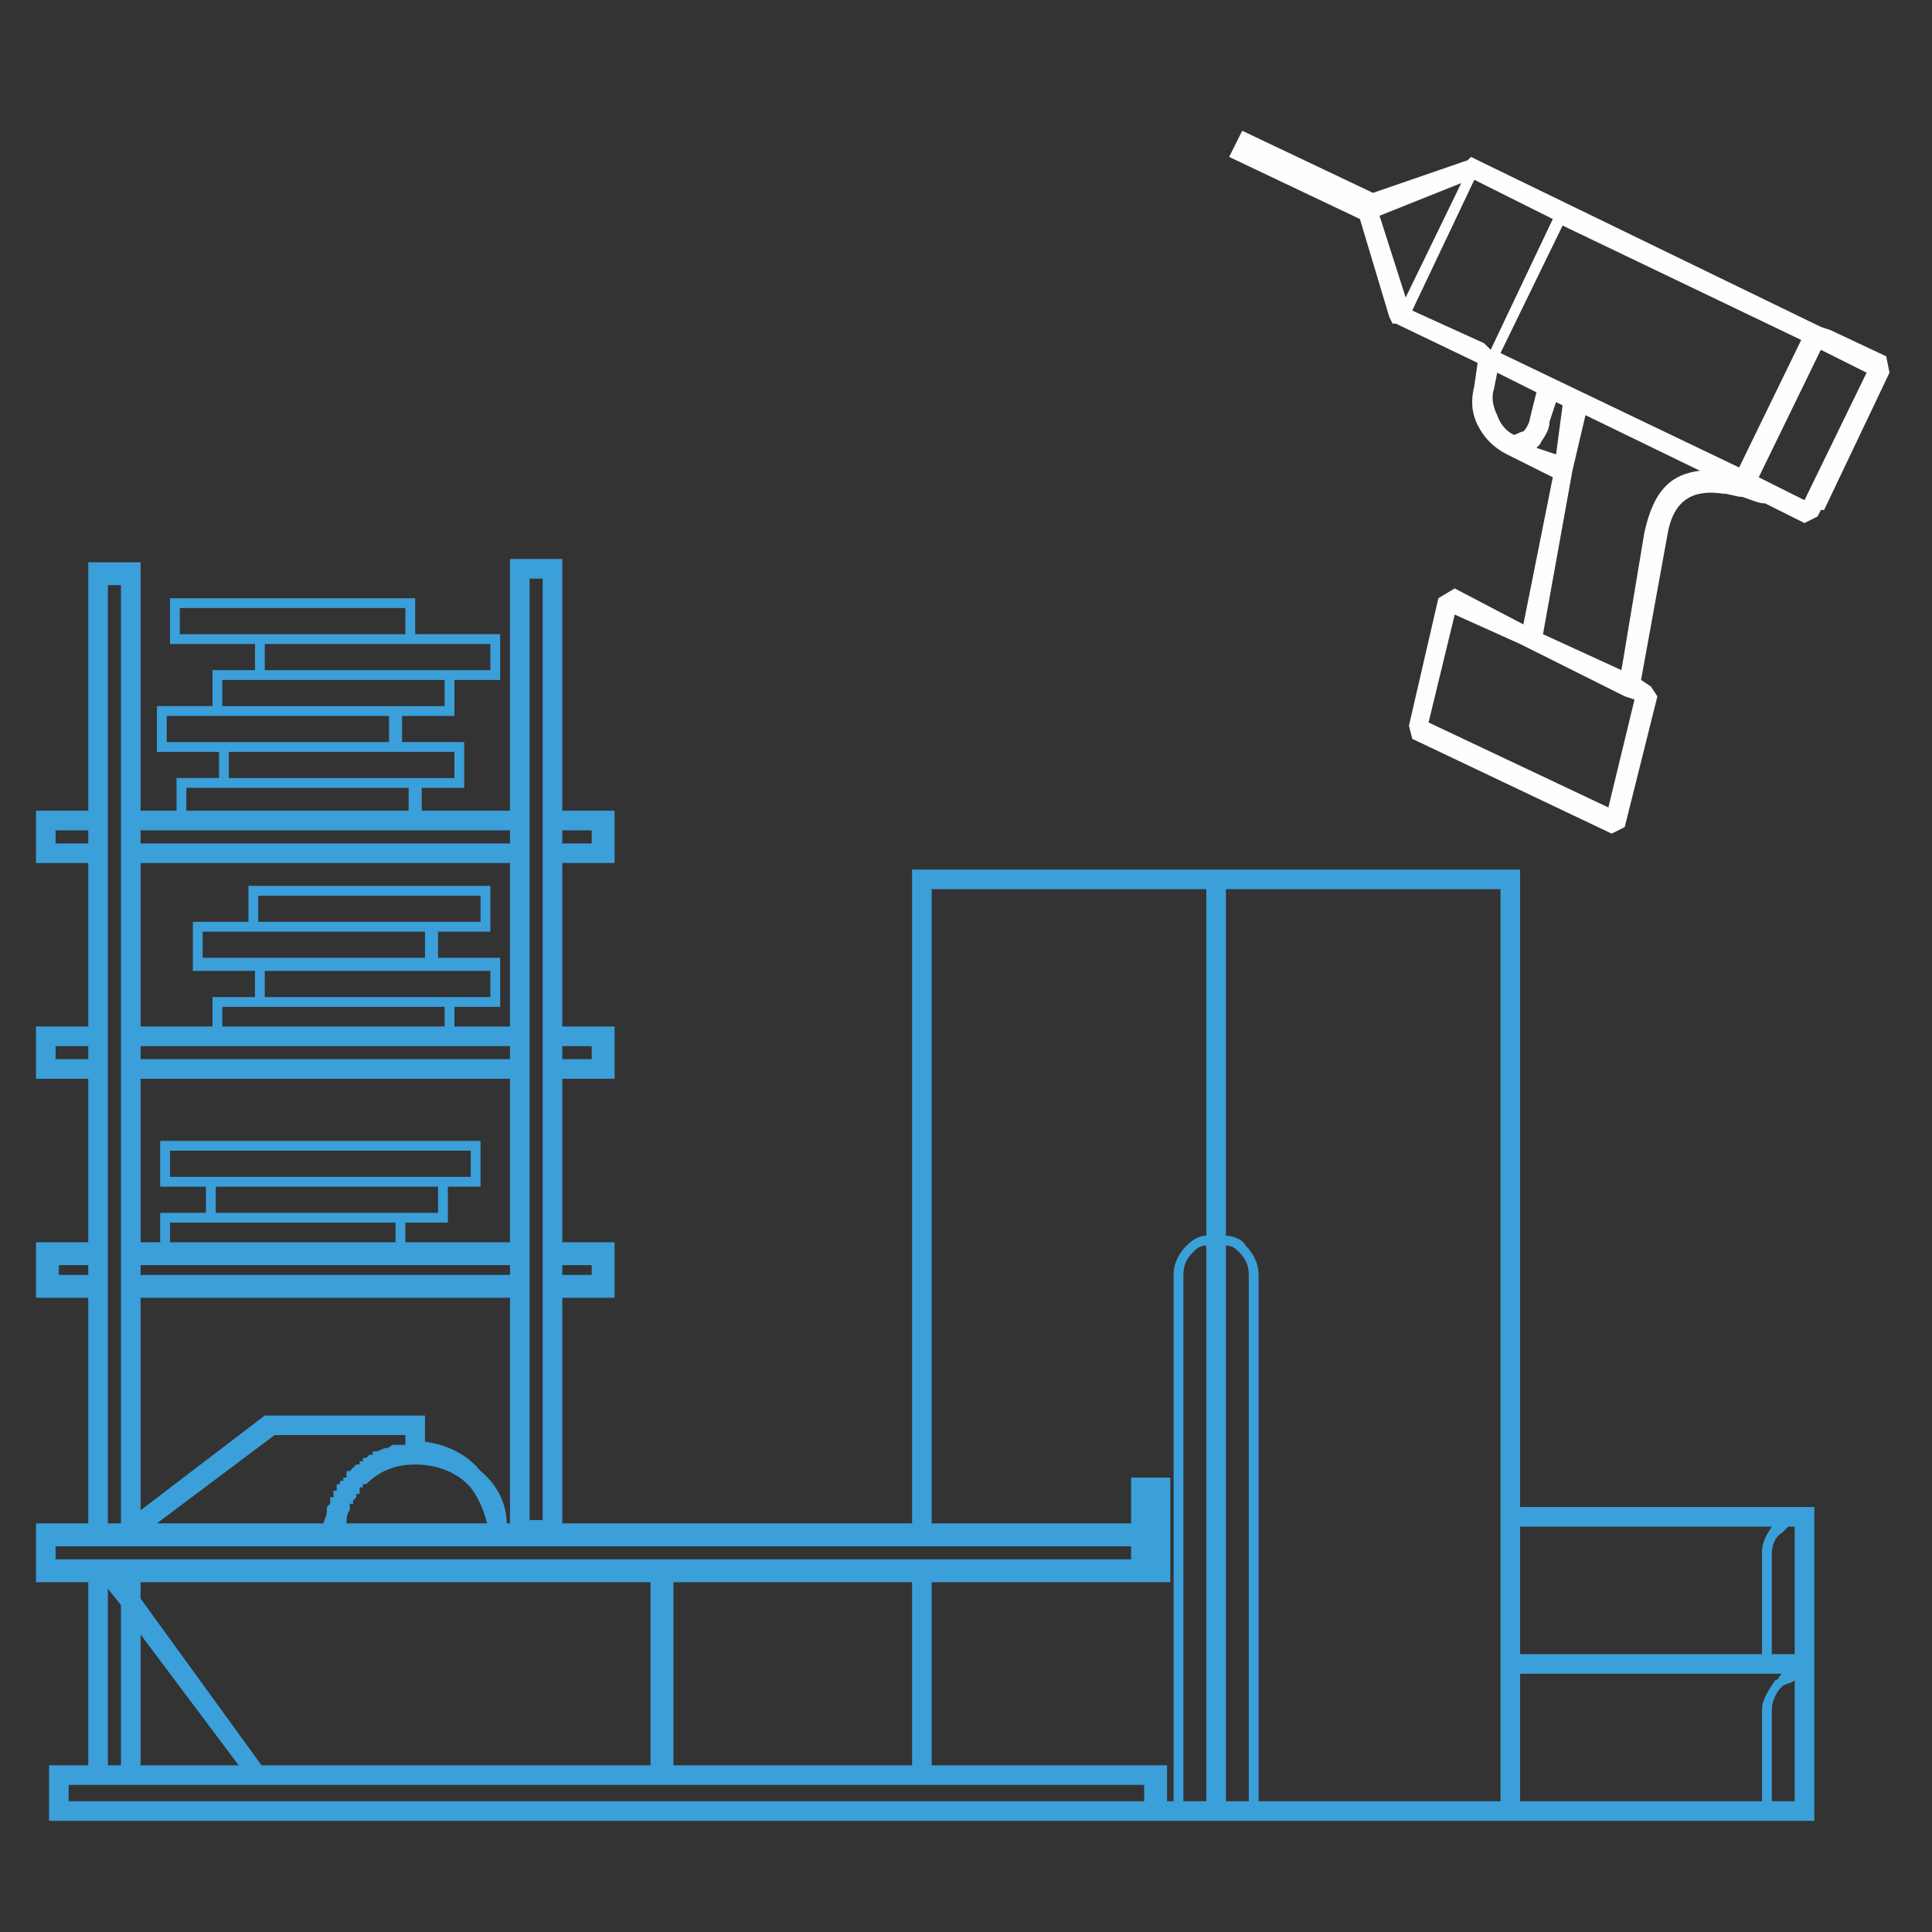 <?xml version="1.0" encoding="UTF-8"?> <!-- Creator: CorelDRAW X7 --> <svg xmlns="http://www.w3.org/2000/svg" xmlns:xlink="http://www.w3.org/1999/xlink" xml:space="preserve" width="591px" height="591px" style="shape-rendering:geometricPrecision; text-rendering:geometricPrecision; image-rendering:optimizeQuality; fill-rule:evenodd; clip-rule:evenodd" viewBox="0 0 591 591"><rect x="0" y="0" width="591" height="591" fill="#333333" stroke="none"/> <defs> <style type="text/css"> <![CDATA[ .fil1 {fill:#FEFEFE} .fil0 {fill:#3B9FD9;fill-rule:nonzero} ]]> </style> </defs> <g id="Слой_x0020_1">  <path class="fil0" d="M27 540l0 -56 -13 0 -3 0 0 -3 0 -11 0 -4 3 0 13 0 0 -69 -13 0 -3 0 0 -3 0 -10 0 -4 3 0 13 0 0 -50 -13 0 -3 0 0 -3 0 -10 0 -3 3 0 13 0 0 -50 -13 0 -3 0 0 -3 0 -10 0 -3 3 0 13 0 0 -73 0 -3 3 0 10 0 3 0 0 3 0 73 11 0 0 -8 0 -2 1 0 12 0 0 -8 -17 0 -2 0 0 -1 0 -12 0 -1 2 0 15 0 0 -10 0 -1 1 0 12 0 0 -8 -24 0 -2 0 0 -2 0 -11 0 -1 2 0 71 0 2 0 0 1 0 10 24 0 2 0 0 1 0 11 0 2 -2 0 -12 0 0 9 0 2 -1 0 -15 0 0 8 17 0 2 0 0 2 0 11 0 1 -2 0 -11 0 0 7 27 0 0 -74 0 -3 3 0 10 0 3 0 0 3 0 74 13 0 3 0 0 3 0 10 0 3 -3 0 -13 0 0 50 13 0 3 0 0 3 0 10 0 3 -3 0 -13 0 0 50 13 0 3 0 0 4 0 10 0 3 -3 0 -13 0 0 69 107 0 0 -197 0 -3 3 0 87 0 3 0 3 0 87 0 3 0 0 3 0 192 87 0 3 0 0 3 0 42 0 3 0 3 0 42 0 3 -3 0 -87 0 -3 0 -3 0 -84 0 -3 0 -3 0 -12 0 -3 0 -4 0 -332 0 -3 0 0 -3 0 -11 0 -3 3 0 9 0zm23 -191l95 0 2 0 0 1 0 11 0 2 -2 0 -8 0 0 10 0 1 -1 0 -12 0 0 6 32 0 0 -50 -113 0 0 50 6 0 0 -7 0 -2 2 0 12 0 0 -8 -13 0 -1 0 0 -2 0 -11 0 -1 1 0zm94 3l-92 0 0 8 11 0 1 0 72 0 1 0 7 0 0 -8zm-10 11l-68 0 0 8 56 0 2 0 10 0 0 -8zm-13 11l-58 0 -11 0 0 6 69 0 0 -6zm-44 -103l72 0 1 0 0 2 0 11 0 1 -1 0 -15 0 0 8 17 0 2 0 0 2 0 11 0 2 -2 0 -12 0 0 6 17 0 0 -50 -113 0 0 50 22 0 0 -8 0 -1 1 0 12 0 0 -8 -18 0 -1 0 0 -2 0 -11 0 -2 1 0 16 0 0 -9 0 -2 1 0zm70 3l-68 0 0 8 53 0 2 0 13 0 0 -8zm-17 11l-54 0 -14 0 0 8 16 0 2 0 50 0 0 -8zm20 12l-16 0 -53 0 0 8 57 0 1 0 11 0 0 -8zm-14 11l-58 0 -10 0 0 6 68 0 0 -6zm-58 -114l2 0 44 0 0 -8 -69 0 0 8 23 0zm3 11l57 0 1 0 11 0 0 -8 -23 0 -46 0 0 8zm-13 11l53 0 2 0 13 0 0 -8 -58 0 -10 0 0 8zm-1 11l2 0 50 0 0 -8 -54 0 -14 0 0 8 16 0zm3 11l57 0 2 0 10 0 0 -8 -16 0 -53 0 0 8zm-13 10l68 0 0 -7 -58 0 -10 0 0 7zm105 0l0 3 0 10 0 3 0 50 0 3 0 10 0 3 0 50 0 4 0 10 0 3 0 68 4 0 0 -68 0 -3 0 -10 0 -4 0 -50 0 -3 0 -10 0 -3 0 -50 0 -3 0 -10 0 -3 0 -71 -4 0 0 71zm-6 149l-113 0 0 65 38 -29 1 0 1 0 44 0 3 0 0 3 0 5c7,1 13,4 17,9l0 0 0 0c5,4 8,10 8,16l1 0 0 -69zm-129 -7l0 -3 -9 0 0 3 9 0zm0 -66l0 -4 -10 0 0 4 10 0zm0 -66l0 -4 -10 0 0 4 10 0zm16 -4l0 4 113 0 0 -4 -113 0zm0 66l0 4 113 0 0 -4 -113 0zm0 67l0 3 113 0 0 -3 -113 0zm138 -67l-9 0 0 4 9 0 0 -4zm0 -66l-9 0 0 4 9 0 0 -4zm0 133l-9 0 0 3 9 0 0 -3zm178 164l0 -161c0,-4 2,-7 4,-9 2,-2 4,-3 6,-3l0 -106 -84 0 0 194 61 0 0 -11 0 -3 3 0 6 0 3 0 0 3 0 26 0 3 -3 0 -3 0 -3 0 -3 0 -61 0 0 56 69 0 3 0 0 3 0 8 2 0zm10 -170c-2,0 -3,1 -4,2 -2,2 -3,4 -3,7l0 161 7 0 0 -170zm6 -3c2,0 5,1 6,3l0 0 0 0c2,2 4,5 4,9l0 161 74 0 0 -39 0 -3 0 -3 0 -45 0 -189 -84 0 0 106zm4 5c-1,-1 -2,-2 -4,-2l0 170 7 0 0 -161c0,-3 -1,-5 -3,-7l0 0zm160 168l0 -28c0,-3 2,-6 4,-9 1,0 1,-1 2,-2l-80 0 0 39 74 0zm10 -37c-1,1 -3,1 -4,2 -2,2 -3,5 -3,7l0 28 7 0 0 -37zm-10 -8l0 -31c0,-3 1,-5 3,-8l-77 0 0 39 74 0zm8 -39c-1,1 -1,1 -2,2 -2,1 -3,4 -3,6l0 31 7 0 0 -39 -2 0zm-197 84l0 -5 -68 0 -3 0 -73 0 -4 0 -123 0 -2 0 -34 0 -3 0 -10 0 -3 0 -6 0 0 5 329 0zm-71 -11l0 -56 -73 0 0 56 73 0zm-206 0l-30 -40 0 40 30 0zm54 -92c-6,0 -11,2 -15,6l0 0 0 0 -1 0 0 1 0 0 0 0 0 0 0 0 0 0 -1 0 0 1 0 0 0 0 0 0 0 0 0 0 0 0 0 1 -1 0 0 0 0 0 0 0 0 0 0 0 0 0 0 1 0 0 0 0 0 0 0 0 0 0 0 0 0 0 -1 1 0 0 0 0 0 0 0 0 0 0 0 0 0 0 0 0 0 0 0 1 0 0 0 0 0 0 -1 0 0 0 0 1 0 0 0 0 0 0 0 1 0 0c-1,1 -1,3 -1,4l43 0c-1,-4 -3,-9 -6,-12l0 0c-4,-4 -10,-6 -16,-6zm-28 18c0,-1 1,-2 1,-4l0 0 0 0 0 0 0 0 0 0 0 -1 0 0 0 0 0 0 0 0 0 0 1 -1 0 0 0 0 0 0 0 0 0 0 0 -1 0 0 0 0 0 0 0 0 0 0 0 0 0 -1 0 0 0 0 0 0 1 0 0 0 0 -1 0 0 0 0 0 0 0 0 0 0 0 0 0 -1 0 0 0 0 0 0 1 0 0 0 0 0 0 0 0 -1 0 0 0 0 0 0 0 0 0 0 0 0 0 -1 0 0 1 0 0 0 0 -1 0 0 0 0 0 0 0 0 0 0 1 0 0 -1 0 0 0 0 0 0 0 0 1 0 0 -1 0 0 0 0 0 0 0 0 0 0 0 0 0 0 0 -1 1 0 0 0 0 0 0 0 0 0 0 0 0 0 0 0 1 -1 0 0 0 0 0 0 0 0 0 0 0 0 0 0 1 -1 0 0 0 0 0 0 0 0 0 0 0 0 0 0 1 0 0 -1 0 0 0 0 0 0 0 0 0 0 0 0 1 0 0 0 0 0 0 0 0 -1c0,0 1,0 1,0l0 0 0 0 0 0 0 0 1 -1 0 0 0 0 0 0 0 0 0 0 0 0 1 0 0 0 0 0 0 0 0 -1 1 0 0 0 0 0 0 0 0 0c1,0 2,-1 3,-1l0 0c1,0 2,-1 2,-1l1 0c0,0 1,0 1,0l1 0 0 0 0 0 0 0 0 0 0 0 1 0 0 -1 0 -2 -40 0 -36 27 51 0zm-72 11l0 0 3 0 3 0 7 0 3 0 159 0 4 0 73 0 3 0 64 0 0 -4 -64 0 -3 0 -123 0 -4 0 -47 0 -6 0 -56 0 -3 0 -1 0 -9 0 0 0 -3 0 -10 0 0 4 10 0zm16 7l0 5 37 51 119 0 0 -56 -156 0zm-6 7l-4 -5 0 54 4 0 0 -49zm-4 -312l0 69 0 3 0 10 0 3 0 50 0 3 0 10 0 3 0 50 0 4 0 10 0 3 0 69 4 0 0 -69 0 -3 0 -10 0 -4 0 -50 0 -3 0 -10 0 -3 0 -50 0 -3 0 -10 0 -3 0 -69 -4 0z"></path> <path class="fil1" d="M520 144l-35 -17 -4 17 -9 50 24 11 7 -42c3,-14 9,-18 17,-19zm51 -30l-14 -7 -19 39 14 7 19 -39zm-11 -13l17 8 1 5 -20 42 1 0 -2 0 -1 2 -4 2 -12 -6c-2,0 -4,-1 -7,-2 -2,0 -4,-1 -6,-1 -7,-1 -15,0 -17,13l-8 44 3 2 2 3 -10 40 -4 2 -61 -29 -1 -4 9 -39 5 -3 21 11 9 -45 -14 -7c-4,-2 -7,-5 -9,-9 -2,-4 -2,-8 -1,-12l1 -7 -25 -12 -1 0 -1 -2 -9 -30 -40 -19 4 -8 40 19 29 -10 1 -1 2 1 105 51 3 1zm-28 42l19 -39 -73 -35 -19 39 25 12 48 23zm-69 -10c1,0 2,-1 3,-1 1,-1 2,-3 2,-4l2 -8 -12 -6 -1 5c-1,3 0,6 1,8 1,3 3,5 5,6zm13 -10l-2 6c0,3 -2,5 -3,7l-1 1 6 2 2 -15 -2 -1zm-54 -57l0 0 25 -10 -17 35 -8 -25zm53 1l-24 -12 -19 40 22 10 2 2 19 -40zm-10 130l-20 -9 -8 33 55 26 8 -33 -3 -1 -30 -15 -2 -1z"></path> </g> </svg> 